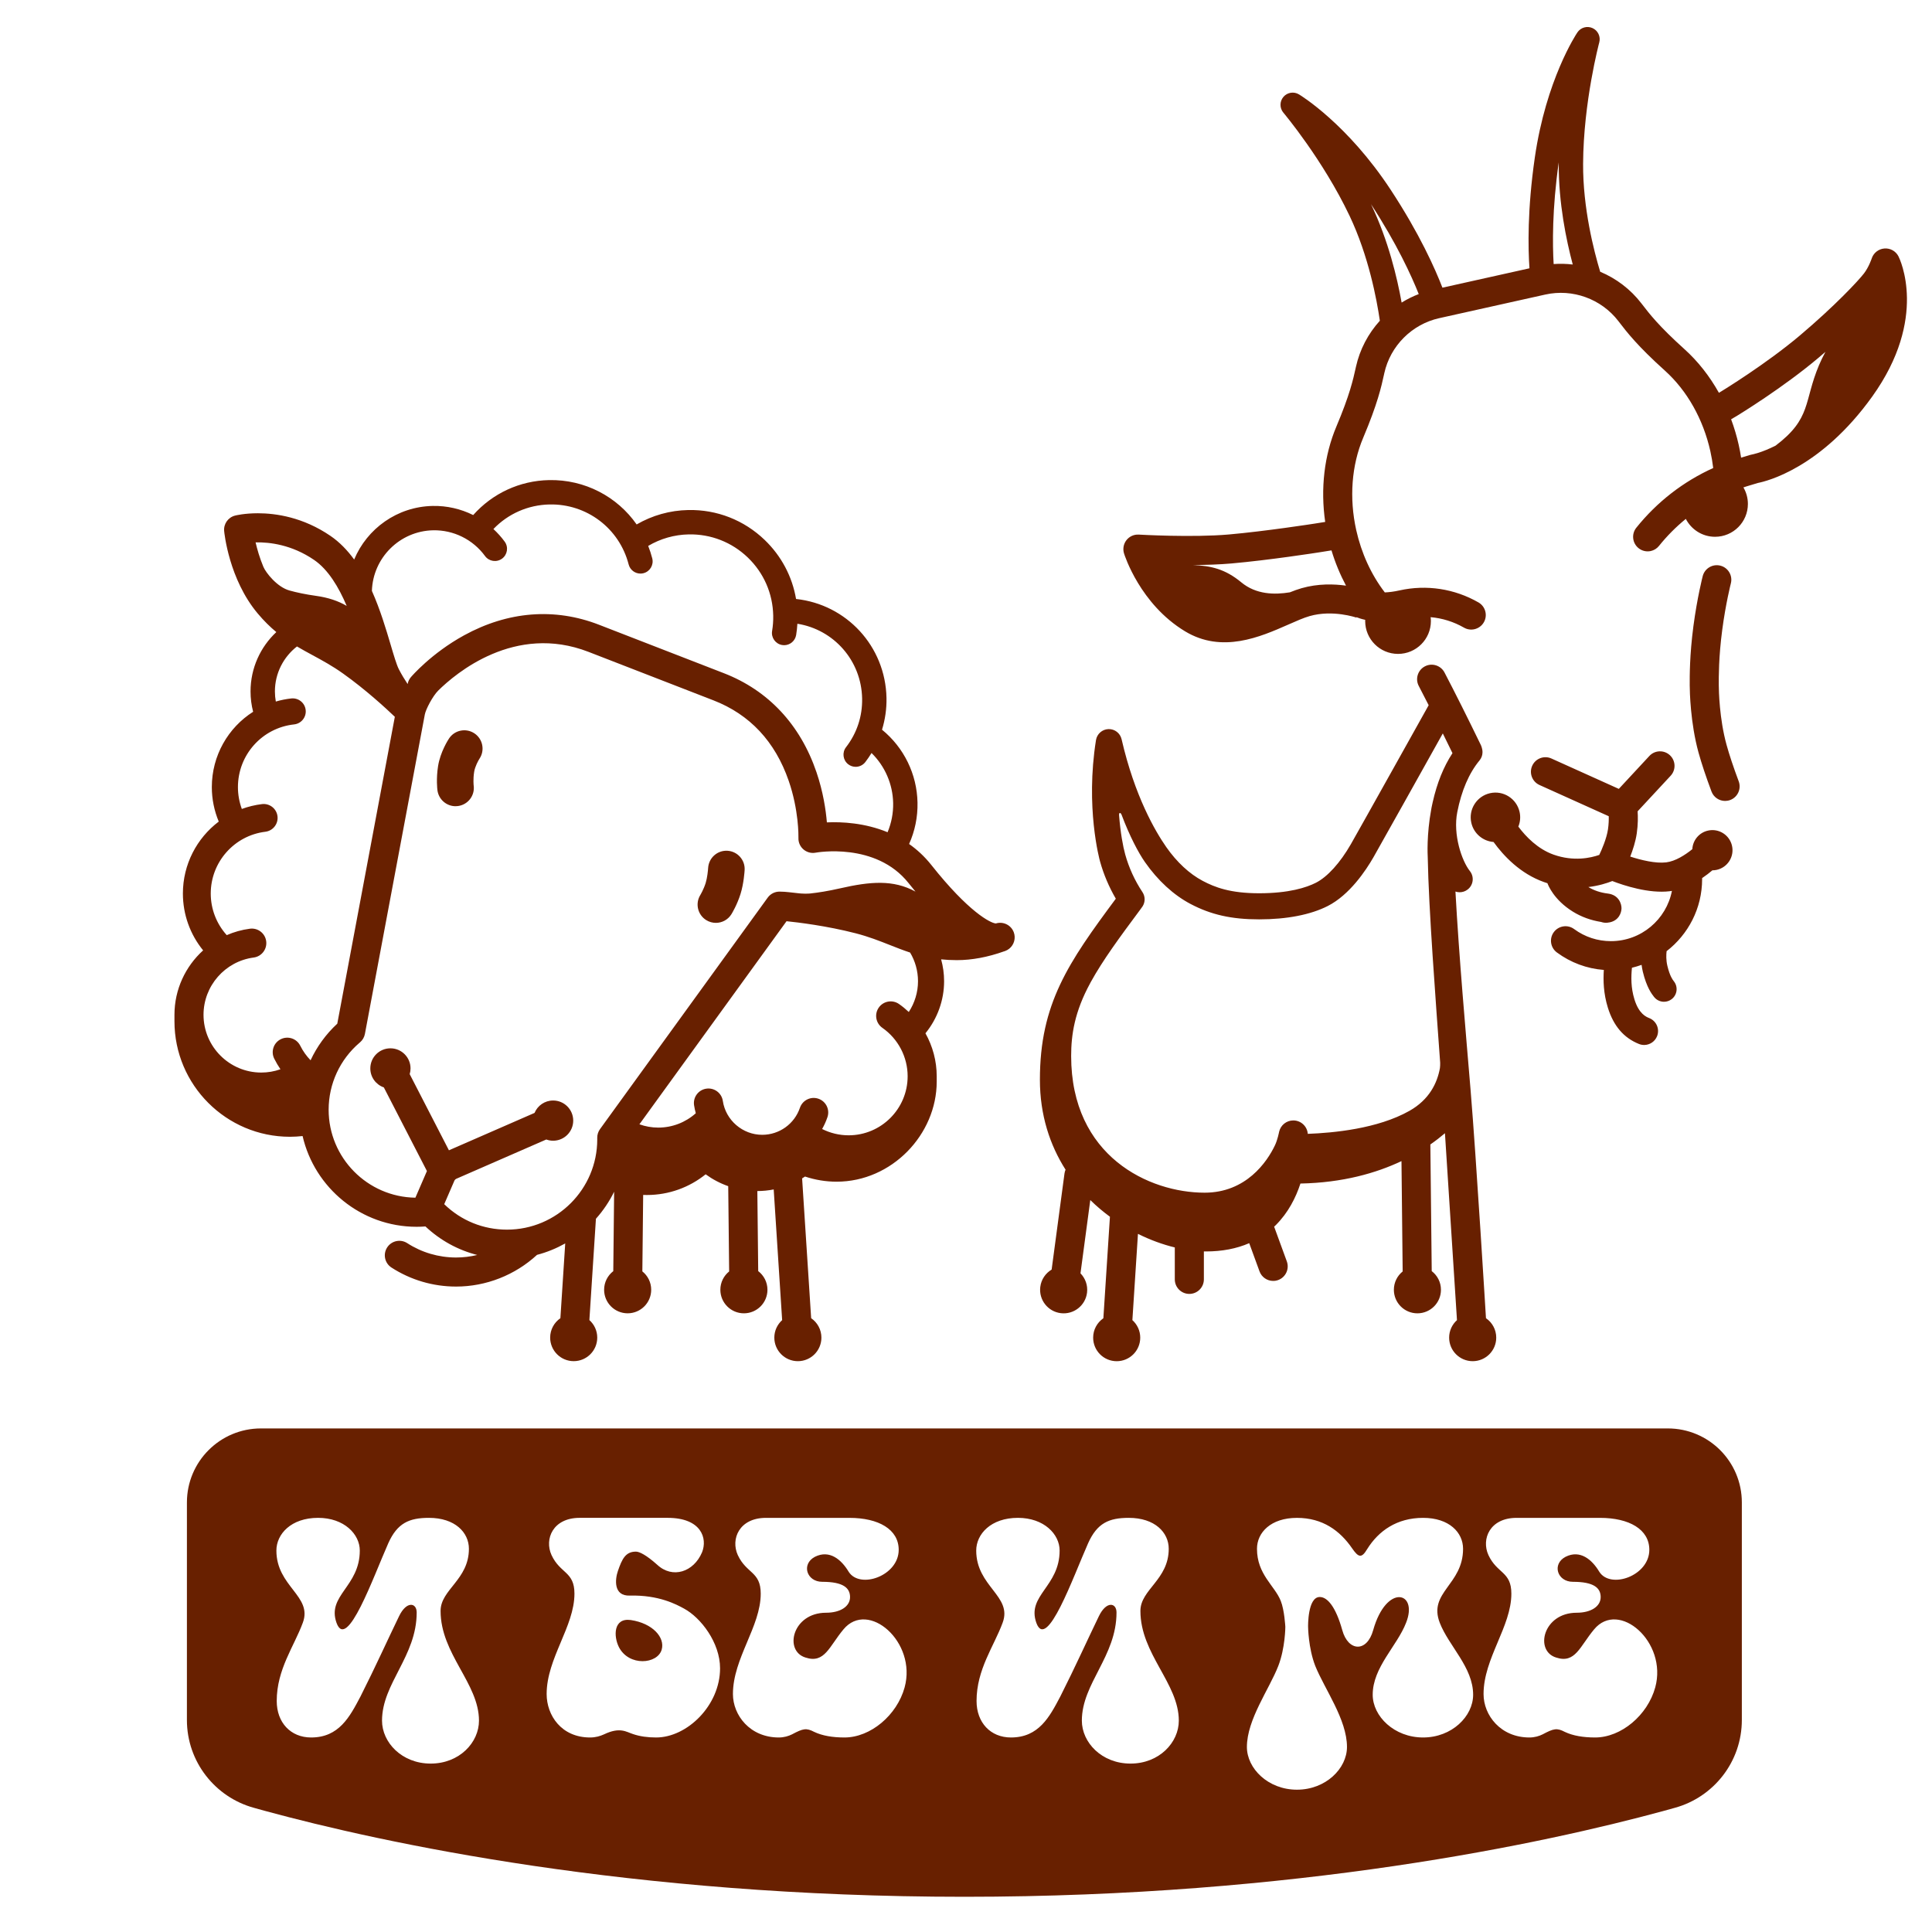 <?xml version="1.0" encoding="utf-8"?>
<!-- Generator: Adobe Illustrator 15.1.0, SVG Export Plug-In . SVG Version: 6.00 Build 0)  -->
<!DOCTYPE svg PUBLIC "-//W3C//DTD SVG 1.1//EN" "http://www.w3.org/Graphics/SVG/1.1/DTD/svg11.dtd">
<svg version="1.1" id="L1" xmlns="http://www.w3.org/2000/svg" xmlns:xlink="http://www.w3.org/1999/xlink" x="0px" y="0px"
	 width="178.583px" height="178.582px" viewBox="0 0 178.583 178.582" enable-background="new 0 0 178.583 178.582"
	 xml:space="preserve">
<path fill-rule="evenodd" clip-rule="evenodd" fill="none" d="M0,178.582h178.583V0H0V178.582z"/>
<path fill-rule="evenodd" clip-rule="evenodd" fill="#682000" d="M173.051,36.663c-4.737,6.603-9.746,7.819-10.563,7.979
	c-0.182,0.054-0.691,0.205-1.067,0.322c-0.09,0.028-0.178,0.059-0.268,0.088c0,0.002,0,0.003,0,0.005
	c0.26,0.448,0.412,0.968,0.412,1.523c0,1.678-1.359,3.037-3.036,3.037c-1.178,0-2.198-0.674-2.702-1.654
	c-0.906,0.738-1.738,1.573-2.481,2.499c-0.199,0.248-0.467,0.406-0.754,0.471c-0.384,0.085-0.803,0.002-1.134-0.264
	c-0.579-0.465-0.671-1.31-0.207-1.889c1.92-2.392,4.348-4.269,7.108-5.519c-0.062-0.518-0.149-1.033-0.263-1.547
	c-0.66-2.962-2.151-5.609-4.2-7.453c-2.542-2.287-3.521-3.562-4.236-4.493l-0.068-0.089c-1.578-2.052-4.229-3.014-6.754-2.452
	l-9.805,2.183c-2.525,0.562-4.519,2.559-5.077,5.086l-0.023,0.108c-0.252,1.146-0.599,2.717-1.93,5.867
	c-1.072,2.538-1.301,5.568-0.641,8.53c0.472,2.12,1.378,4.104,2.623,5.734c0.005,0.009,0.01,0.018,0.017,0.025
	c0.384-0.016,0.837-0.068,1.36-0.186c2.494-0.555,5.086-0.159,7.3,1.112c0.644,0.37,0.865,1.191,0.496,1.834
	c-0.196,0.341-0.519,0.562-0.874,0.642c-0.316,0.07-0.658,0.028-0.961-0.146c-0.956-0.549-2.008-0.874-3.084-0.969
	c0.014,0.118,0.024,0.238,0.024,0.36c0,1.677-1.36,3.036-3.037,3.036c-1.677,0-3.037-1.359-3.037-3.036
	c0-0.038,0.003-0.075,0.004-0.112c-0.382-0.083-0.654-0.181-0.808-0.246l-0.013,0.038c-0.021-0.008-2.175-0.751-4.317-0.139
	c-0.547,0.155-1.239,0.461-1.971,0.784c-2.584,1.138-6.124,2.698-9.558,0.615c-4.136-2.508-5.569-7.002-5.628-7.191
	c-0.13-0.421-0.046-0.88,0.225-1.228c0.272-0.347,0.696-0.538,1.137-0.513c0.049,0.004,4.962,0.285,8.326-0.011
	c3.42-0.301,7.867-0.995,7.912-1.002c0.015-0.003,0.461-0.068,0.996-0.158c-0.446-3.071-0.09-6.159,1.035-8.821
	c1.235-2.924,1.55-4.354,1.781-5.399l0.024-0.11c0.358-1.618,1.135-3.08,2.212-4.267c-0.286-1.97-1.042-5.999-2.802-9.703
	c-2.46-5.177-6.079-9.486-6.115-9.529c-0.356-0.421-0.354-1.037,0.002-1.458c0.357-0.419,0.966-0.518,1.438-0.233
	c0.181,0.108,4.483,2.742,8.47,8.805c2.672,4.062,4.12,7.325,4.791,9.062l8.045-1.791c-0.128-1.857-0.202-5.427,0.495-10.238
	c1.039-7.181,3.817-11.391,3.935-11.566c0.307-0.458,0.9-0.626,1.402-0.398c0.501,0.229,0.764,0.787,0.621,1.319
	c-0.015,0.055-1.464,5.492-1.495,11.224c-0.023,4.103,1.003,8.074,1.58,9.978c1.476,0.618,2.8,1.611,3.809,2.924l0.07,0.09
	c0.651,0.849,1.544,2.011,3.902,4.134c1.254,1.128,2.332,2.502,3.191,4.039c0.164-0.096,0.256-0.152,0.258-0.153
	c0.04-0.024,4.1-2.501,7.229-5.145c3.257-2.751,5.436-5.095,5.929-5.742c0.452-0.591,0.704-1.362,0.707-1.369
	c0.167-0.519,0.632-0.887,1.175-0.928c0.543-0.043,1.059,0.245,1.303,0.731C175.602,23.929,178.263,29.4,173.051,36.663z
	 M123.075,50.874c-0.614,0.104-1.143,0.182-1.176,0.187c-0.173,0.027-4.57,0.714-8.08,1.023c-1.104,0.096-2.34,0.136-3.527,0.145
	c1.632,0.072,2.954,0.361,4.443,1.596c1.375,1.14,3.077,1.159,4.493,0.926c0.373-0.15,0.736-0.283,1.087-0.383
	c1.517-0.434,2.997-0.39,4.103-0.234C123.871,53.106,123.418,52.013,123.075,50.874z M126.725,18.869
	c0.017,0.037,0.035,0.074,0.053,0.11c1.552,3.269,2.369,6.694,2.78,8.99c0.499-0.31,1.027-0.574,1.582-0.786
	C130.48,25.526,129.123,22.533,126.725,18.869z M144.081,15.006c-0.618,4.335-0.577,7.622-0.471,9.402
	c0.592-0.043,1.184-0.027,1.766,0.042c-0.601-2.254-1.315-5.703-1.295-9.321C144.081,15.088,144.081,15.047,144.081,15.006z
	 M168.105,33.06c-3.293,2.782-7.396,5.283-7.568,5.389c-0.014,0.008-0.203,0.123-0.523,0.307c0.286,0.769,0.523,1.562,0.704,2.376
	c0.087,0.389,0.159,0.779,0.22,1.171c0.42-0.128,0.856-0.257,0.856-0.257c0.057-0.018,0.116-0.03,0.176-0.04
	c0.014-0.003,0.858-0.158,2.159-0.816c3.33-2.522,2.588-4.054,4.005-7.427c0.17-0.405,0.374-0.82,0.599-1.24
	C168.528,32.7,168.319,32.879,168.105,33.06z M111.17,81.422c1.129,0.596,2.544,1.146,5.217,1.146c2.757,0,4.376-0.529,5.25-0.973
	c1.064-0.541,2.242-1.842,3.231-3.566c0.828-1.445,7.124-12.725,7.187-12.839c0.001-0.001,0.002-0.002,0.003-0.004
	c-0.316-0.621-0.623-1.218-0.917-1.781c-0.343-0.657-0.088-1.469,0.569-1.812c0.658-0.343,1.469-0.088,1.812,0.569
	c1.002,1.918,2.128,4.167,3.352,6.69c0.004,0.008,0.16,0.321,0.16,0.674c0,0.27-0.091,0.54-0.275,0.764
	c-0.974,1.178-1.666,2.786-2.058,4.781c-0.409,2.081,0.416,4.5,1.167,5.447c0.415,0.522,0.328,1.281-0.195,1.695
	c-0.222,0.176-0.486,0.262-0.749,0.262c-0.133,0-0.266-0.021-0.391-0.065c0.325,5.964,0.958,13.045,1.397,18.322
	c0.525,6.31,1.424,21.115,1.424,21.115c0.573,0.392,0.949,1.05,0.949,1.796c0,1.202-0.975,2.177-2.177,2.177
	c-1.201,0-2.176-0.975-2.176-2.177c0-0.643,0.28-1.218,0.724-1.617c0,0-0.67-10.486-1.112-17.277
	c-0.382,0.327-0.832,0.68-1.349,1.039l0.127,11.707c0.518,0.397,0.853,1.021,0.853,1.726c0,1.201-0.974,2.176-2.176,2.176
	c-1.202,0-2.176-0.975-2.176-2.176c0-0.687,0.317-1.297,0.813-1.695l-0.11-10.199c-2.326,1.1-5.409,1.996-9.34,2.073
	c-0.434,1.326-1.136,2.696-2.264,3.829c-0.055,0.054-0.111,0.105-0.167,0.158l1.173,3.21c0.254,0.696-0.104,1.468-0.8,1.723
	c-0.165,0.061-0.333,0.086-0.497,0.081c-0.535-0.014-1.032-0.349-1.227-0.882l-0.952-2.608c-1.173,0.51-2.509,0.766-4.002,0.766
	c-0.063,0-0.127-0.001-0.19-0.003l0,2.585c0,0.741-0.602,1.343-1.344,1.343l0,0c-0.742,0-1.343-0.601-1.343-1.343l0-2.952
	c-1.113-0.271-2.268-0.689-3.406-1.256l-0.515,7.975c0.445,0.397,0.726,0.976,0.726,1.619c0,1.202-0.975,2.177-2.176,2.177
	c-1.203,0-2.176-0.975-2.176-2.177c0-0.734,0.364-1.383,0.921-1.776c0.008-0.007,0.023-0.017,0.023-0.017l0.607-9.383
	c-0.632-0.465-1.241-0.979-1.816-1.543l-0.906,6.775c0.446,0.456,0.689,1.104,0.605,1.786c-0.146,1.193-1.232,2.041-2.425,1.895
	c-1.194-0.146-2.042-1.231-1.896-2.425c0.086-0.696,0.492-1.271,1.05-1.604l1.188-8.884c0.017-0.124,0.051-0.24,0.098-0.35
	c-1.449-2.274-2.371-5.052-2.371-8.317c0-7.03,2.629-10.818,7.017-16.731c-0.629-1.081-1.121-2.233-1.457-3.439
	c-0.056-0.201-1.364-4.999-0.376-11.221c0.091-0.57,0.573-0.996,1.15-1.017c0.579-0.02,1.087,0.373,1.217,0.936
	c1.211,5.264,3.111,8.51,4.135,9.977C108.785,79.699,109.946,80.776,111.17,81.422z M105.833,79.688
	c-0.598-0.855-1.416-2.397-2.163-4.383c-0.079-0.192-0.239-0.245-0.23,0.038c0.125,1.634,0.367,2.92,0.568,3.639
	c0.345,1.236,0.881,2.407,1.594,3.481c0.273,0.413,0.26,0.934,0.006,1.324c-0.083,0.122-0.175,0.247-0.229,0.317
	c-1.896,2.551-3.425,4.625-4.553,6.669l0,0.001c-0.017,0.03-0.032,0.061-0.048,0.09c-1.459,2.677-1.767,4.792-1.767,6.744
	c0,9.289,7.214,12.637,12.336,12.637c3.828,0,5.769-2.837,6.501-4.377c0.245-0.515,0.367-1.167,0.39-1.267
	c0.14-0.592,0.669-1.033,1.303-1.034c0.002,0,0.003,0,0.005,0c0.707,0,1.286,0.546,1.338,1.24c2.35-0.089,6.452-0.463,9.396-2.126
	c1.832-1.034,2.569-2.563,2.819-3.954c0.016-0.082,0.029-0.41,0.022-0.493c-0.415-5.784-1.064-14.233-1.15-19.02
	c-0.009-0.15-0.111-2.052,0.322-4.394c0.012-0.071,0.024-0.144,0.039-0.216c0.011-0.054,0.023-0.104,0.034-0.159
	c0.02-0.092,0.039-0.184,0.06-0.277c0.003-0.012,0.006-0.024,0.009-0.037c0.393-1.751,1.002-3.265,1.823-4.513
	c-0.305-0.627-0.603-1.234-0.894-1.824c-1.739,3.114-5.739,10.274-6.403,11.434c-0.715,1.247-2.215,3.493-4.232,4.519
	c-1.588,0.808-3.781,1.234-6.342,1.234c-2.55,0-4.447-0.426-6.343-1.425C108.483,82.733,107.026,81.396,105.833,79.688z
	 M92.907,87.907c-0.03,0.011-0.06,0.019-0.09,0.028c-1.509,0.54-2.981,0.815-4.375,0.815c-0.517,0-0.996-0.026-1.45-0.073
	c0.178,0.644,0.275,1.32,0.275,2.02c0,1.76-0.62,3.464-1.724,4.814c0.67,1.198,1.041,2.561,1.041,3.972c0,0.007,0,0.422,0,0.492
	c0,4.893-4.151,9.254-9.254,9.254c-0.997,0-1.983-0.165-2.919-0.476c-0.088,0.059-0.177,0.115-0.269,0.171l0.836,12.923
	c0.572,0.392,0.948,1.05,0.948,1.796c0,1.202-0.975,2.177-2.176,2.177c-1.202,0-2.176-0.975-2.176-2.177
	c0-0.643,0.28-1.218,0.723-1.617l-0.781-12.08c-0.49,0.096-0.995,0.146-1.512,0.149l0.08,7.399c0.519,0.397,0.854,1.021,0.854,1.726
	c0,1.201-0.974,2.176-2.176,2.176c-1.202,0-2.177-0.975-2.177-2.176c0-0.687,0.318-1.297,0.813-1.695l-0.086-7.882
	c-0.751-0.264-1.454-0.635-2.086-1.097c-1.487,1.196-3.376,1.913-5.435,1.913c-0.114,0-0.228-0.002-0.341-0.007l-0.076,7.067
	c0.499,0.398,0.818,1.011,0.818,1.7c0,1.201-0.974,2.176-2.176,2.176c-1.202,0-2.176-0.975-2.176-2.176
	c0-0.701,0.333-1.323,0.847-1.721l0.079-7.34c-0.446,0.91-1.014,1.749-1.683,2.497l-0.605,9.367
	c0.445,0.397,0.727,0.976,0.727,1.619c0,1.202-0.974,2.177-2.176,2.177c-1.202,0-2.176-0.975-2.176-2.177
	c0-0.744,0.375-1.401,0.945-1.793l0.447-6.912c-0.812,0.455-1.684,0.815-2.605,1.055c-2.028,1.87-4.707,2.932-7.482,2.932
	c-2.128,0-4.193-0.607-5.974-1.758c-0.623-0.402-0.802-1.232-0.4-1.856c0.403-0.623,1.233-0.803,1.857-0.4
	c1.345,0.869,2.907,1.328,4.517,1.328c0.663,0,1.319-0.081,1.954-0.234c-1.782-0.454-3.419-1.35-4.788-2.637
	c-0.275,0.021-0.546,0.032-0.813,0.032c-5.13,0-9.435-3.59-10.542-8.388c-0.387,0.043-0.777,0.067-1.172,0.067
	c-5.884,0-10.672-4.788-10.672-10.673c0-0.071,0-0.511,0-0.605c0-2.337,1.017-4.472,2.65-5.951c-1.202-1.474-1.87-3.32-1.87-5.258
	c0-2.694,1.291-5.119,3.314-6.648c-0.42-1.003-0.64-2.085-0.64-3.186c0-2.912,1.507-5.494,3.818-6.963
	c-0.158-0.61-0.239-1.24-0.239-1.882c0-2.162,0.918-4.112,2.383-5.484c-0.57-0.474-1.142-1.029-1.723-1.723
	c-2.656-3.165-3.082-7.438-3.099-7.618c-0.062-0.658,0.365-1.264,1.007-1.427c0.087-0.022,0.886-0.216,2.107-0.216
	c1.665,0,4.18,0.362,6.708,2.089c0.85,0.58,1.573,1.335,2.195,2.188c1.188-2.852,3.976-4.888,7.258-4.953
	c1.315-0.027,2.597,0.271,3.744,0.843c1.786-2.008,4.302-3.178,7.012-3.232c3.304-0.065,6.298,1.525,8.097,4.1
	c1.446-0.84,3.077-1.299,4.769-1.333c2.648-0.053,5.155,0.928,7.064,2.763c1.545,1.484,2.548,3.384,2.902,5.459
	c4.659,0.5,8.263,4.363,8.359,9.146c0.02,0.999-0.124,1.99-0.413,2.937c2.032,1.659,3.228,4.113,3.28,6.734
	c0.027,1.331-0.239,2.634-0.777,3.83c0.731,0.514,1.428,1.151,2.057,1.943c3.445,4.347,5.47,5.372,5.961,5.403
	c0.68-0.211,1.413,0.145,1.66,0.821c0.048,0.132,0.074,0.267,0.08,0.398C93.817,87.153,93.473,87.701,92.907,87.907z M29.027,51.752
	c-2.071-1.413-4.126-1.647-5.402-1.618c0.145,0.627,0.372,1.424,0.719,2.257l0.001,0.002c0.228,0.546,1.274,1.879,2.418,2.191
	c0.665,0.184,1.477,0.359,2.449,0.494c1.128,0.156,2.048,0.469,2.834,0.928C31.308,54.271,30.342,52.65,29.027,51.752z
	 M31.729,62.271c-1.009-0.721-1.95-1.229-2.859-1.722c-0.479-0.26-0.952-0.516-1.42-0.794c-1.239,0.965-2.039,2.47-2.039,4.158
	c0,0.316,0.029,0.628,0.084,0.934c0.46-0.135,0.938-0.232,1.43-0.286c0.663-0.071,1.258,0.407,1.33,1.069
	c0.073,0.662-0.406,1.258-1.068,1.33c-2.961,0.321-5.194,2.814-5.194,5.798c0,0.693,0.124,1.376,0.36,2.018
	c0.591-0.217,1.214-0.37,1.864-0.449c0.705-0.085,1.347,0.416,1.433,1.122c0.085,0.706-0.417,1.347-1.122,1.433
	c-2.877,0.352-5.048,2.806-5.048,5.711c0,1.434,0.532,2.796,1.478,3.846c0.669-0.291,1.388-0.495,2.141-0.594
	c0.736-0.097,1.411,0.422,1.506,1.157c0.097,0.735-0.421,1.41-1.157,1.507c-2.643,0.347-4.636,2.622-4.636,5.293
	c0,2.943,2.395,5.339,5.339,5.339c0.609,0,1.208-0.105,1.772-0.305c-0.21-0.309-0.402-0.634-0.573-0.976
	c-0.332-0.664-0.062-1.471,0.603-1.802s1.47-0.061,1.802,0.604c0.251,0.505,0.575,0.954,0.952,1.344
	c0.59-1.265,1.421-2.416,2.469-3.383l5.32-28.366C35.646,65.445,33.804,63.75,31.729,62.271z M80.56,69.604
	c-0.176,0.288-0.368,0.569-0.576,0.839c-0.221,0.286-0.554,0.437-0.891,0.437c-0.241,0-0.483-0.076-0.688-0.234
	c-0.492-0.381-0.583-1.088-0.202-1.58c1.006-1.301,1.52-2.859,1.487-4.507c-0.07-3.508-2.623-6.366-5.984-6.904
	c-0.021,0.351-0.059,0.699-0.115,1.042c-0.093,0.551-0.569,0.941-1.11,0.941c-0.061,0-0.124-0.005-0.187-0.016
	c-0.613-0.103-1.027-0.684-0.925-1.296c0.078-0.468,0.113-0.946,0.103-1.426c-0.041-2.045-0.875-3.951-2.351-5.369
	c-1.475-1.417-3.413-2.173-5.459-2.135c-1.333,0.027-2.615,0.395-3.746,1.065c0.146,0.372,0.272,0.756,0.374,1.15
	c0.155,0.603-0.207,1.217-0.81,1.372c-0.095,0.024-0.188,0.035-0.282,0.035c-0.501,0-0.958-0.337-1.089-0.845
	c-0.859-3.333-3.869-5.614-7.312-5.544c-1.984,0.04-3.833,0.858-5.188,2.272c0.38,0.352,0.73,0.739,1.042,1.165
	c0.367,0.502,0.256,1.207-0.245,1.573c-0.503,0.367-1.208,0.257-1.574-0.245c-1.114-1.525-2.906-2.414-4.791-2.377
	c-3.089,0.062-5.571,2.548-5.664,5.603c0.771,1.731,1.305,3.531,1.736,4.985c0.282,0.955,0.55,1.857,0.751,2.247
	c0.258,0.5,0.542,0.967,0.816,1.377c0.041-0.226,0.138-0.443,0.296-0.631c0.076-0.09,1.893-2.207,4.909-3.865
	c4.068-2.235,8.386-2.576,12.486-0.985l11.549,4.481c4.101,1.592,7.057,4.756,8.552,9.15c0.619,1.82,0.865,3.493,0.961,4.637
	c1.38-0.062,3.503,0.041,5.611,0.91c0.354-0.849,0.533-1.764,0.515-2.698C82.522,72.476,81.8,70.822,80.56,69.604z M83.982,81.627
	c-3.028-3.821-8.531-2.821-8.586-2.811c-0.729,0.139-1.433-0.338-1.571-1.066c-0.021-0.104-0.026-0.207-0.022-0.309
	c0.004-0.17,0.037-2.562-0.903-5.276c-1.255-3.626-3.595-6.126-6.953-7.429l-11.548-4.481c-6.813-2.645-12.281,1.986-13.892,3.577
	c-0.523,0.524-1.151,1.741-1.239,2.211l-5.538,29.528c-0.057,0.304-0.217,0.579-0.453,0.778l-0.037,0.031
	c-1.818,1.549-2.863,3.808-2.863,6.196c0,4.447,3.587,8.069,8.02,8.132c0.004-0.011,0.008-0.021,0.013-0.033l1.052-2.43
	l-3.982-7.731c-0.728-0.252-1.25-0.941-1.25-1.755c0-1.026,0.832-1.858,1.859-1.858c1.026,0,1.858,0.832,1.858,1.858
	c0,0.184-0.028,0.361-0.078,0.528l3.627,7.04l7.914-3.455c0.28-0.674,0.943-1.147,1.717-1.147c1.027,0,1.858,0.832,1.858,1.858
	c0,1.027-0.832,1.859-1.858,1.859c-0.222,0-0.434-0.041-0.632-0.113c-2.595,1.134-7.645,3.338-8.285,3.617
	c-0.021,0.01-0.072,0.032-0.114,0.066c-0.044,0.037-0.079,0.087-0.091,0.116c-0.143,0.33-0.661,1.525-0.943,2.18
	c1.563,1.52,3.609,2.353,5.802,2.353c4.601,0,8.343-3.742,8.343-8.344c0-0.047-0.001-0.143-0.001-0.143
	c-0.004-0.288,0.086-0.57,0.256-0.805l15.502-21.399c0.265-0.365,0.679-0.557,1.098-0.554c0.069,0,0.366,0.008,0.447,0.016
	c0.054,0.004,0.563,0.046,1.364,0.144c0.081,0.01,0.305,0.026,0.527,0.029c0.2,0.003,0.398-0.006,0.487-0.016
	c0.744-0.079,1.659-0.224,2.75-0.472c2.805-0.64,4.931-0.824,6.986,0.298C84.404,82.152,84.189,81.889,83.982,81.627z
	 M84.125,88.049c-0.641-0.211-1.251-0.452-1.874-0.698c-0.96-0.38-1.955-0.772-3.156-1.083c-2.685-0.693-5.387-1.015-6.392-1.117
	l-13.6,18.773c0.546,0.196,1.133,0.305,1.747,0.305c1.284,0,2.518-0.478,3.465-1.327c-0.067-0.243-0.122-0.492-0.16-0.746
	c-0.108-0.734,0.397-1.417,1.132-1.526c0.734-0.109,1.417,0.397,1.526,1.131c0.266,1.787,1.831,3.134,3.641,3.134
	c1.579,0,2.979-1.003,3.486-2.497c0.239-0.702,1.002-1.078,1.704-0.84c0.703,0.238,1.079,1.001,0.841,1.703
	c-0.132,0.387-0.297,0.753-0.493,1.098c0.755,0.379,1.595,0.582,2.45,0.582c3.008,0,5.455-2.447,5.455-5.456
	c0-1.782-0.874-3.456-2.337-4.478c-0.608-0.425-0.757-1.263-0.332-1.871c0.424-0.607,1.262-0.757,1.87-0.332
	c0.322,0.225,0.623,0.473,0.905,0.738c0.548-0.839,0.852-1.828,0.852-2.844C84.854,89.729,84.587,88.825,84.125,88.049z
	 M68.451,82.629c-0.316,1.009-0.79,1.789-0.843,1.875c-0.32,0.517-0.872,0.8-1.438,0.8c-0.304,0-0.611-0.082-0.888-0.253
	c-0.793-0.491-1.038-1.532-0.547-2.325c0,0,0.302-0.5,0.493-1.106c0.147-0.473,0.215-1.165,0.228-1.392
	c0.056-0.931,0.853-1.643,1.785-1.588c0.93,0.054,1.642,0.85,1.588,1.78C68.822,80.545,68.751,81.671,68.451,82.629z M43.829,71.34
	c-0.112,0.701-0.046,1.27-0.045,1.275c0.123,0.925-0.529,1.769-1.453,1.891c-0.075,0.011-0.149,0.016-0.223,0.016
	c-0.835,0-1.562-0.623-1.674-1.474c-0.014-0.104-0.129-1.051,0.059-2.237c0.208-1.302,0.93-2.425,1.013-2.549
	c0.514-0.778,1.562-0.992,2.341-0.478c0.777,0.515,0.992,1.562,0.477,2.341C44.215,70.292,43.907,70.85,43.829,71.34z
	 M154.017,79.712c0.849-0.104,1.749-0.682,2.412-1.22c0.042-0.813,0.617-1.532,1.451-1.717c1.001-0.224,1.995,0.408,2.218,1.41
	c0.224,1.002-0.409,1.995-1.41,2.218c-0.136,0.03-0.271,0.044-0.404,0.044c-0.273,0.231-0.594,0.479-0.95,0.72
	c0,0.028,0.001,0.057,0.001,0.085c0,2.712-1.288,5.126-3.284,6.668c-0.038,0.328-0.056,0.824,0.071,1.355
	c0.229,0.952,0.487,1.284,0.585,1.409l0.03,0.04c0.391,0.512,0.292,1.243-0.221,1.634c-0.211,0.161-0.459,0.239-0.706,0.239
	c-0.352,0-0.698-0.158-0.928-0.459l-0.017-0.022c-0.182-0.233-0.664-0.854-1.011-2.294c-0.053-0.218-0.088-0.431-0.115-0.637
	c-0.291,0.104-0.588,0.194-0.893,0.267c-0.08,0.847-0.105,1.836,0.233,2.927c0.417,1.347,1.088,1.615,1.375,1.73
	c0.659,0.265,0.979,1.014,0.714,1.674c-0.2,0.497-0.673,0.801-1.177,0.808c-0.165,0.002-0.334-0.027-0.497-0.094
	c-1.407-0.565-2.347-1.663-2.873-3.355c-0.41-1.321-0.435-2.52-0.373-3.487c-1.572-0.12-3.061-0.673-4.339-1.616
	c-0.597-0.44-0.724-1.28-0.284-1.878c0.441-0.597,1.281-0.724,1.879-0.283c0.991,0.73,2.167,1.116,3.403,1.116
	c2.791,0,5.122-2.002,5.635-4.645c-0.066,0.011-0.132,0.022-0.199,0.03c-1.926,0.235-4.238-0.528-5.311-0.941
	c-0.497,0.197-1.262,0.44-2.213,0.555c0.518,0.316,1.122,0.519,1.796,0.601c1.018,0.123,1.273,0.949,1.267,1.37
	c-0.008,0.412-0.247,1.105-1.073,1.289c-0.077,0.018-0.158,0.03-0.245,0.037c-0.198,0.018-0.389-0.009-0.564-0.07
	c-0.956-0.151-1.832-0.471-2.609-0.951c-1.772-1.095-2.3-2.472-2.354-2.626l0.006-0.002c-0.11-0.034-0.221-0.071-0.332-0.11
	c-2.19-0.776-3.733-2.425-4.657-3.704c-0.977-0.074-1.833-0.775-2.057-1.782c-0.274-1.232,0.502-2.454,1.735-2.729
	c1.232-0.274,2.454,0.502,2.729,1.735c0.105,0.472,0.055,0.94-0.115,1.356c0.7,0.935,1.799,2.072,3.262,2.591
	c1.853,0.656,3.435,0.299,4.216,0.025c0.214-0.435,0.685-1.518,0.808-2.369c0.068-0.469,0.079-0.887,0.071-1.208l-6.403-2.887
	c-0.676-0.305-0.977-1.101-0.672-1.777c0.304-0.676,1.1-0.977,1.776-0.672l6.229,2.808l2.824-3.042
	c0.504-0.544,1.354-0.574,1.897-0.07c0.544,0.505,0.575,1.354,0.07,1.898l-3.053,3.288c0.034,0.495,0.041,1.212-0.08,2.047
	c-0.109,0.754-0.363,1.527-0.602,2.137C151.692,79.503,153.035,79.832,154.017,79.712z M159.591,68.843
	c0.253,0.92,0.642,2.087,1.125,3.377c0.259,0.694-0.092,1.469-0.787,1.729c-0.155,0.058-0.315,0.085-0.471,0.085
	c-0.545,0-1.056-0.333-1.258-0.872c-0.518-1.383-0.921-2.597-1.2-3.606c-0.756-2.749-0.808-5.646-0.812-6.197
	c-0.004-0.836-0.014-2.792,0.341-5.481c0.349-2.631,0.841-4.547,0.861-4.626c0.186-0.719,0.919-1.15,1.637-0.964
	c0.718,0.186,1.149,0.919,0.963,1.638c-0.01,0.038-0.475,1.86-0.798,4.305c-0.331,2.506-0.322,4.334-0.318,5.114
	C158.878,63.838,158.924,66.42,159.591,68.843z M24.12,132.036c3.779,0,126.265,0,130.044,0s6.842,3.063,6.842,6.842
	s0,15.455,0,20.104c0,3.882-2.627,7.15-6.201,8.124c-0.358,0.098-0.706,0.198-1.087,0.302c-10.982,2.982-33.808,7.92-64.571,7.92
	c-30.892,0-53.782-4.978-64.713-7.956c-0.341-0.094-0.654-0.183-0.974-0.271c-3.563-0.979-6.183-4.243-6.183-8.119
	c0-4.649,0.001-16.326,0.001-20.104S20.341,132.036,24.12,132.036z M141.371,160.603c0.482,0,0.899-0.128,1.221-0.289
	c1.028-0.546,1.317-0.61,2.056-0.226c0.739,0.354,1.703,0.515,2.795,0.515c2.409,0,4.85-2.056,5.557-4.626
	c1.156-4.208-3.374-8.126-5.653-5.364c-1.317,1.574-1.735,3.18-3.501,2.602c-2.024-0.609-1.221-4.143,1.895-4.143
	c1.317,0,2.216-0.579,2.216-1.446c0-0.835-0.61-1.413-2.569-1.413c-1.446,0-1.96-1.638-0.675-2.312
	c1.349-0.675,2.441,0.256,3.115,1.381c1.028,1.638,4.626,0.386,4.626-2.024c0-1.895-1.863-2.955-4.562-2.955
	c-1.221,0-6.842,0-7.709,0c-2.474,0-3.277,1.96-2.602,3.438c0.803,1.734,2.12,1.51,2.12,3.566c0,3.051-2.57,5.975-2.57,9.283
	C137.13,158.547,138.704,160.603,141.371,160.603z M119.882,165.429c2.666,0,4.625-1.96,4.625-3.951
	c0-2.538-2.066-5.342-2.933-7.493c-0.647-1.664-0.662-3.626-0.662-3.626s-0.054-2.741,1.076-2.741
	c0.703-0.004,1.478,0.891,2.083,3.06c0.546,1.991,2.281,2.088,2.859,0c1.221-4.337,4.195-3.565,3.038-0.675
	c-0.835,2.152-3.083,4.111-3.083,6.649c0,1.991,1.991,3.951,4.657,3.951c2.667,0,4.626-1.96,4.626-3.951
	c0-2.538-2.249-4.497-3.084-6.649c-1.092-2.826,2.153-3.501,2.153-6.842c0-1.51-1.286-2.859-3.695-2.859
	c-2.409,0-4.111,1.188-5.171,2.892c-0.514,0.867-0.803,0.771-1.381-0.064c-1.124-1.639-2.73-2.827-5.107-2.827
	c-2.41,0-3.695,1.35-3.695,2.859c0,2.377,1.643,3.404,2.197,4.817c0.342,0.846,0.423,2.396,0.423,2.396s-0.005,1.944-0.649,3.611
	c-0.835,2.151-2.903,4.955-2.903,7.493C115.256,163.469,117.216,165.429,119.882,165.429z M92.676,150.002
	c-0.803,2.185-2.409,4.305-2.409,7.228c0,1.992,1.285,3.373,3.18,3.373c2.57,0,3.566-1.895,4.562-3.79
	c1.381-2.731,2.538-5.301,3.565-7.42c0.696-1.442,1.633-1.249,1.63-0.344c0,4.057-3.204,6.547-3.204,9.999
	c0,2.011,1.831,3.968,4.497,3.968c2.667,0,4.466-1.957,4.466-3.968c0-3.452-3.55-6.157-3.55-10.147c0-1.975,2.618-2.881,2.618-5.74
	c0-1.51-1.285-2.859-3.694-2.859c-1.832,0-2.923,0.482-3.758,2.346c-1.382,3.116-3.823,10.021-4.787,7.355
	c-0.899-2.538,2.153-3.34,2.153-6.681c0-1.511-1.446-3.021-3.855-3.021c-2.505,0-3.854,1.51-3.854,3.021
	C90.234,146.662,93.608,147.529,92.676,150.002z M71.988,160.603c0.482,0,0.899-0.128,1.221-0.289
	c1.028-0.546,1.316-0.61,2.056-0.226c0.739,0.354,1.702,0.515,2.794,0.515c2.409,0,4.851-2.056,5.558-4.626
	c1.156-4.208-3.374-8.126-5.654-5.364c-1.317,1.574-1.734,3.18-3.501,2.602c-2.024-0.609-1.221-4.143,1.895-4.143
	c1.317,0,2.217-0.579,2.217-1.446c0-0.835-0.611-1.413-2.57-1.413c-1.446,0-1.959-1.638-0.675-2.312
	c1.349-0.675,2.441,0.256,3.116,1.381c1.028,1.638,4.626,0.386,4.626-2.024c0-1.895-1.863-2.955-4.562-2.955
	c-1.221,0-6.842,0-7.709,0c-2.474,0-3.276,1.96-2.603,3.438c0.804,1.734,2.12,1.51,2.12,3.566c0,3.051-2.569,5.975-2.569,9.283
	C67.749,158.547,69.322,160.603,71.988,160.603z M54.546,160.603c0.514,0,0.932-0.128,1.285-0.289
	c1.478-0.707,2.056-0.226,2.666-0.032c0.643,0.225,1.381,0.321,2.152,0.321c2.859,0,5.91-2.955,5.91-6.393
	c0-2.377-1.782-4.683-3.324-5.518c-0.707-0.386-2.332-1.269-4.995-1.205c-1.57,0.069-1.382-1.532-1.125-2.271
	c0.385-1.124,0.71-1.792,1.667-1.792c0.322-0.001,0.961,0.314,1.969,1.214c1.414,1.317,3.373,0.675,4.144-1.156
	c0.514-1.285-0.064-3.181-3.18-3.181h-4.883c-2.312,0-2.159,0-3.251,0c-2.474,0-3.277,1.96-2.602,3.438
	c0.803,1.734,2.12,1.51,2.12,3.566c0,3.051-2.57,5.975-2.57,9.283C50.53,158.547,51.88,160.603,54.546,160.603z M27.988,150.002
	c-0.803,2.185-2.409,4.305-2.409,7.228c0,1.992,1.284,3.373,3.18,3.373c2.57,0,3.566-1.895,4.562-3.79
	c1.381-2.731,2.538-5.301,3.566-7.42c0.696-1.442,1.632-1.249,1.629-0.344c0,4.057-3.204,6.547-3.204,9.999
	c0,2.011,1.831,3.968,4.497,3.968c2.667,0,4.465-1.957,4.465-3.968c0-3.452-3.549-6.157-3.549-10.147
	c0-1.975,2.618-2.881,2.618-5.74c0-1.51-1.285-2.859-3.694-2.859c-1.832,0-2.923,0.482-3.758,2.346
	c-1.382,3.116-3.823,10.021-4.786,7.355c-0.9-2.538,2.152-3.34,2.152-6.681c0-1.511-1.446-3.021-3.855-3.021
	c-2.505,0-3.854,1.51-3.854,3.021C25.546,146.662,28.919,147.529,27.988,150.002z M58.304,149.747c2.024,0.3,3.18,1.612,2.859,2.736
	c-0.385,1.348-3.02,1.572-3.951-0.226C56.699,151.246,56.699,149.522,58.304,149.747z"/>
</svg>
